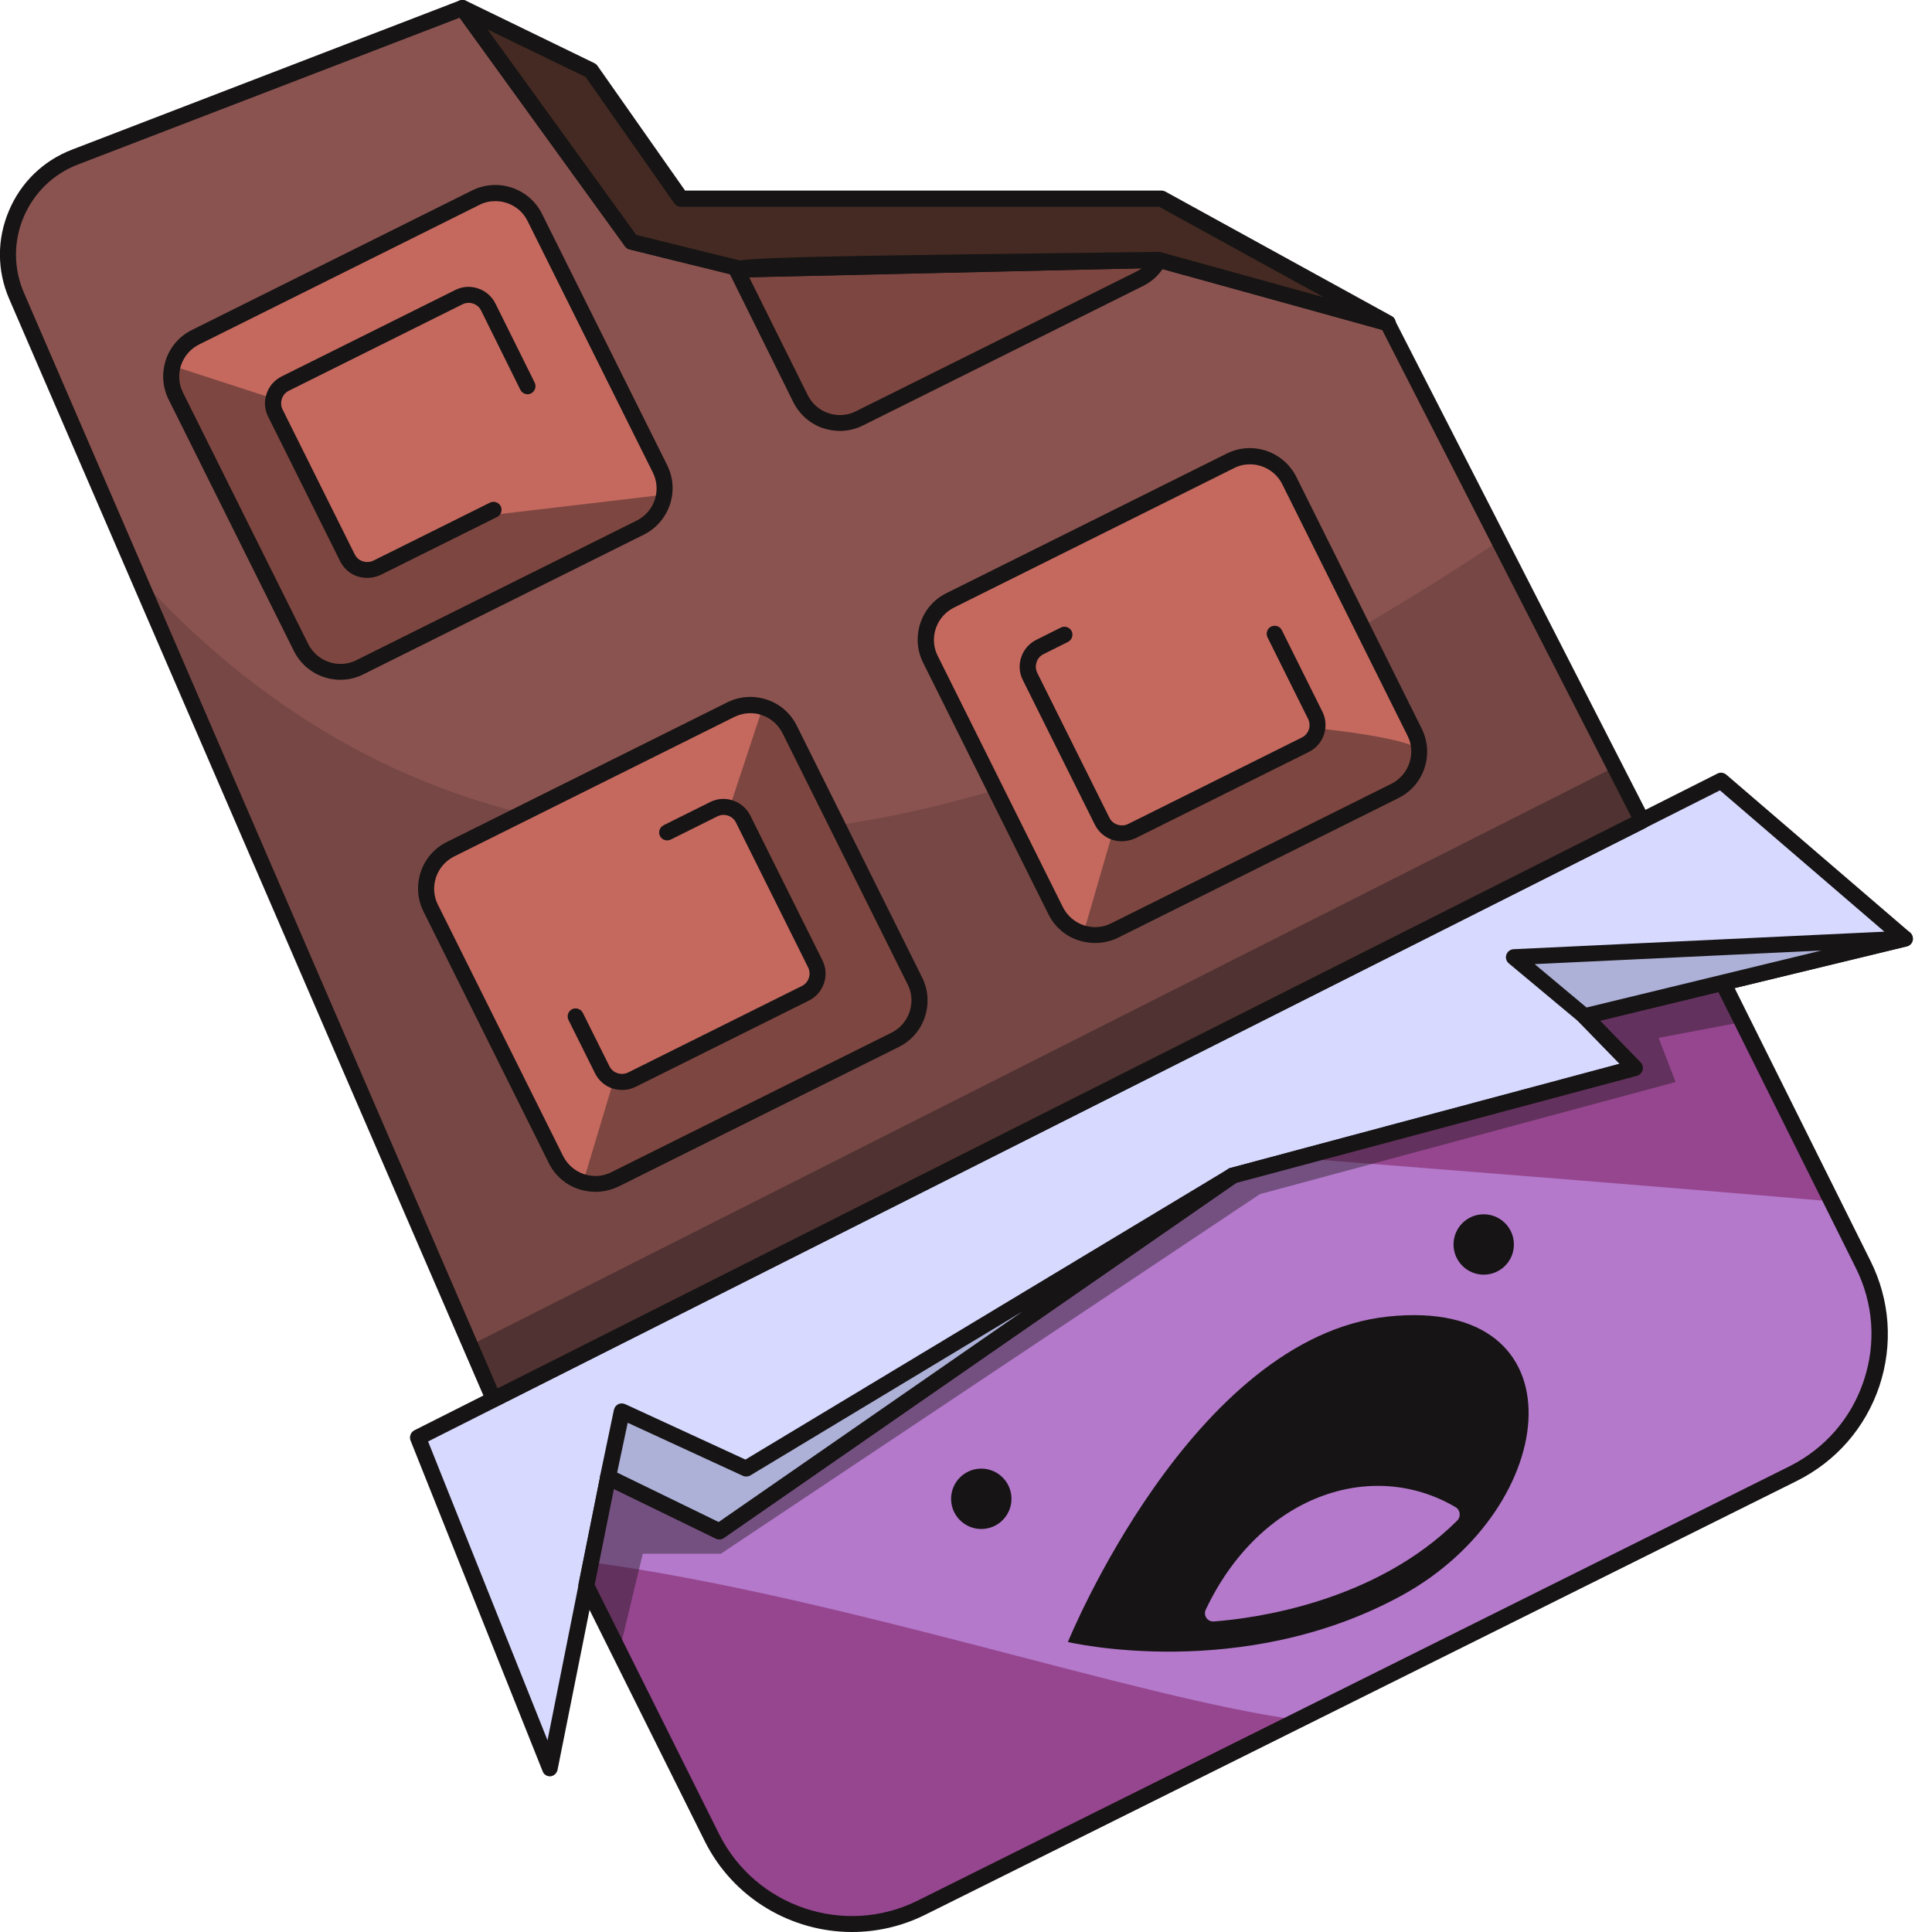 <?xml version="1.0" encoding="utf-8"?>

<svg version="1.1" id="Слой_1" xmlns="http://www.w3.org/2000/svg" xmlns:xlink="http://www.w3.org/1999/xlink" x="0px" y="0px"
	 viewBox="0 0 1024 1024" style="enable-background:new 0 0 1024 1024;" xml:space="preserve">
<style type="text/css">
	.st0{fill:#D7D9FF;}
	.st1{fill:#161414;}
	.st2{fill:#96468F;}
	.st3{fill:#B479CB;}
	.st4{fill:#8A5350;}
	.st5{fill:#764745;}
	.st6{fill:#C5695F;}
	.st7{fill:#442A22;}
	.st8{fill:#ADB1D8;}
	.st9{opacity:0.41;fill:#161414;}
</style>
<g>
	<polygon class="st0" points="1009.6,497.5 972.2,506.6 913.2,520.8 839.9,538.6 866.5,566.1 812,580.6 653.4,623.1 421.1,784 
		381.3,811.6 322.3,782.9 310.8,840.4 294.1,923.9 291.4,937.3 283,916.2 246.1,823.6 221.5,761.9 261.6,741.6 770.1,485.4 
		770.3,485.3 870.4,434.9 912.2,413.8 	"/>
	<path class="st1" d="M291.5,941.5c-1.7,0-3.3-1-3.9-2.7l-70-175.3c-0.8-2,0.1-4.4,2-5.4L910.3,410c1.5-0.8,3.4-0.5,4.7,0.6
		l97.4,83.7c1.2,1,1.7,2.7,1.4,4.2c-0.4,1.5-1.6,2.8-3.1,3.1L848.1,541l21.4,22c1,1.1,1.4,2.6,1,4.1c-0.4,1.4-1.5,2.6-3,3L655.2,627
		L383.7,815.1c-1.3,0.9-2.9,1-4.3,0.3l-54.1-26.3l-29.8,149c-0.4,1.8-1.9,3.2-3.8,3.4C291.7,941.5,291.6,941.5,291.5,941.5z
		 M226.9,764l63.3,158.4l28-140.3c0.3-1.3,1.1-2.4,2.3-3c1.2-0.6,2.6-0.6,3.7,0l56.8,27.6l270-187.1c0.4-0.3,0.8-0.5,1.3-0.6
		l206.1-55.2l-21.6-22.2c-1.1-1.1-1.5-2.7-1-4.1c0.4-1.5,1.6-2.6,3.1-2.9l161.7-39.2l-89-76.5L226.9,764z"/>
	<path class="st2" d="M950.3,780.9L740.2,885.6l-252,125.6c-40.9,20.3-90.5,3.7-110.9-37.3l-49-98.5l-17.5-35l11.6-57.6l59,28.7
		l39.8-27.6l232.3-160.9L812,580.6l54.5-14.6l-26.7-27.4l73.3-17.8l10.4,20.8l47.4,95.1l16.5,33.3
		C1007.9,711,991.2,760.5,950.3,780.9z"/>
	<path class="st3" d="M950.3,780.9L688.1,911.6c-85.3-11.4-242.1-65.5-374.9-83.6l9.1-45l59,28.7l20.7-14.4l251.4-174.2l34.6-9.3
		c99,7.8,206.4,16.3,283,23l16.5,33.3C1007.9,711,991.2,760.5,950.3,780.9z"/>
	<path class="st1" d="M451.6,1024c-32,0-62.9-17.7-78.1-48.2L307,842.3c-0.4-0.8-0.5-1.8-0.4-2.7l11.6-57.6c0.3-1.3,1.1-2.4,2.3-3
		c1.2-0.6,2.6-0.6,3.7,0l56.7,27.6L651,619.6c0.4-0.3,0.8-0.5,1.3-0.6l206.2-55.1l-21.6-22.2c-1.1-1.1-1.5-2.7-1-4.1
		c0.4-1.5,1.6-2.6,3.1-2.9l73.3-17.8c1.9-0.5,3.9,0.5,4.8,2.2l74.3,149.2c10.4,20.8,12,44.4,4.7,66.4c-7.4,22-22.9,39.8-43.7,50.2
		l0,0L490.1,1015C477.7,1021.1,464.5,1024,451.6,1024z M315.2,839.9L381.1,972c19.3,38.7,66.5,54.6,105.2,35.4l462.1-230.2
		c18.8-9.4,32.8-25.5,39.4-45.3c6.7-19.9,5.2-41.1-4.2-59.9l-72.8-146.2L848.1,541l21.5,22.1c1,1.1,1.4,2.6,1,4.1
		c-0.4,1.4-1.5,2.6-3,3L655.2,627L383.7,815.1c-1.3,0.9-2.9,1-4.3,0.3l-54-26.3L315.2,839.9z M950.3,780.9h0.1H950.3z"/>
	<path class="st4" d="M870.4,434.9L261.6,741.6L73,305.3L8.8,156.8C-3.7,128,10.5,94.5,39.7,83.2L245.1,4.2l89.6,123.9l55.1,13.6
		l4.2,1.1l220.3-5.1h1.3l120,33.6l59.1,115.3L870.4,434.9z"/>
	<path class="st5" d="M870.4,434.9L261.6,741.6L73,305.3c119.4,132,341.3,235.7,721.6-18.7L870.4,434.9z"/>
	<path class="st6" d="M339.3,279.6l-148.6,74c-11.5,5.7-25.5,1-31.2-10.4L93.2,209.9c-5.7-11.5-1-25.5,10.4-31.2l148.6-74
		c11.5-5.7,25.5-1,31.2,10.4l66.4,133.3C355.5,259.9,350.8,273.9,339.3,279.6z"/>
	<path class="st1" d="M194.6,306.3c-1.7,0-3.4-0.3-5.1-0.8c-4-1.3-7.3-4.2-9.2-8l-38.2-76.7c-1.9-3.8-2.2-8.1-0.8-12.1
		c1.3-4,4.2-7.3,8-9.2l92-45.8c3.8-1.9,8.1-2.2,12.1-0.8c4,1.3,7.3,4.2,9.2,8l20.8,41.9c1,2.1,0.2,4.6-1.9,5.7
		c-2.1,1.1-4.6,0.2-5.7-1.9L255,164.6c-1.8-3.7-6.3-5.1-9.9-3.3l-92,45.8c-1.8,0.9-3.1,2.4-3.7,4.3c-0.6,1.9-0.5,3.9,0.4,5.7
		l38.2,76.7c0.9,1.8,2.4,3.1,4.3,3.7c1.9,0.6,3.9,0.5,5.7-0.4l61.7-30.7c2.1-1,4.6-0.2,5.7,1.9c1,2.1,0.2,4.6-1.9,5.7l-61.7,30.7
		C199.4,305.8,197,306.3,194.6,306.3z"/>
	<path class="st6" d="M474.5,551l-148.6,74c-11.5,5.7-25.5,1-31.2-10.4l-66.4-133.3c-5.7-11.5-1-25.5,10.4-31.2l148.6-74
		c11.5-5.7,25.5-1,31.2,10.4l66.4,133.3C490.6,531.4,485.9,545.3,474.5,551z"/>
	<path class="st1" d="M329.7,577.7c-1.7,0-3.4-0.3-5.1-0.8c-4-1.3-7.3-4.2-9.2-8l-14.1-28.3c-1-2.1-0.2-4.6,1.9-5.7
		c2.1-1,4.6-0.2,5.7,1.9l14.1,28.3c0.9,1.8,2.4,3.1,4.3,3.7c1.9,0.6,3.9,0.5,5.7-0.4l92-45.8c3.7-1.8,5.1-6.3,3.3-9.9l-38.2-76.7
		c-1.8-3.7-6.3-5.1-9.9-3.3L355.5,445c-2.1,1-4.6,0.2-5.7-1.9c-1-2.1-0.2-4.6,1.9-5.7l24.7-12.3c3.8-1.9,8.1-2.2,12.1-0.8
		c4,1.3,7.3,4.2,9.2,8l38.2,76.7c3.9,7.8,0.7,17.4-7.1,21.3l-92,45.8C334.6,577.2,332.2,577.7,329.7,577.7z"/>
	<path class="st6" d="M739.3,419.2l-148.6,74c-11.5,5.7-25.5,1-31.2-10.4l-66.4-133.3c-5.7-11.5-1-25.5,10.4-31.2l148.6-74
		c11.5-5.7,25.5-1,31.2,10.4L749.7,388C755.5,399.5,750.8,413.4,739.3,419.2z"/>
	<path class="st1" d="M594.6,445.9c-1.7,0-3.4-0.3-5.1-0.8c-4-1.3-7.3-4.2-9.2-8l-38.2-76.7c-1.9-3.8-2.2-8.1-0.8-12.1
		c1.3-4,4.2-7.3,8-9.2l13-6.5c2.1-1,4.6-0.2,5.7,1.9c1,2.1,0.2,4.6-1.9,5.7l-13,6.5c-1.8,0.9-3.1,2.4-3.7,4.3
		c-0.6,1.9-0.5,3.9,0.4,5.7l38.2,76.7c0.9,1.8,2.4,3.1,4.3,3.7c1.9,0.6,3.9,0.5,5.7-0.4l92-45.8c3.7-1.8,5.1-6.3,3.3-9.9l-21.5-43.2
		c-1-2.1-0.2-4.6,1.9-5.7c2.1-1,4.7-0.2,5.7,1.9l21.5,43.2c3.9,7.8,0.7,17.4-7.1,21.3l-92,45.8C599.4,445.3,597,445.9,594.6,445.9z"
		/>
	<path class="st6" d="M614.3,137.7c-2.2,4.2-5.6,7.8-10.1,10l-148.6,74c-11.4,5.7-25.5,1.1-31.2-10.5l-34.6-69.5l4.2,1.1
		L614.3,137.7z"/>
	<path class="st1" d="M180.4,360.3c-10.1,0-19.8-5.6-24.6-15.2L89.4,211.8c-3.3-6.6-3.8-14-1.5-21c2.3-7,7.2-12.6,13.8-15.9
		l148.6-74c13.6-6.7,30.1-1.2,36.9,12.3l66.4,133.3c6.8,13.6,1.2,30.1-12.4,36.9h0l-148.6,74C188.7,359.4,184.5,360.3,180.4,360.3z
		 M262.5,106.6c-2.8,0-5.7,0.6-8.4,2l-148.6,74c-9.4,4.7-13.2,16.1-8.5,25.5l66.4,133.3c2.3,4.5,6.2,7.9,11,9.5
		c4.8,1.6,10,1.3,14.5-1l148.6-74c9.4-4.7,13.2-16.1,8.5-25.5l-66.4-133.3C276.3,110.4,269.5,106.6,262.5,106.6z M339.3,279.6h0.1
		H339.3z"/>
	<path class="st1" d="M315.6,631.7c-2.9,0-5.9-0.5-8.8-1.4c-7-2.3-12.6-7.2-15.9-13.8l-66.4-133.3c-3.3-6.6-3.8-14-1.5-21
		c2.3-7,7.2-12.6,13.8-15.9l148.6-74c6.6-3.3,14-3.8,21-1.5c7,2.3,12.6,7.2,15.9,13.8L488.7,518c3.3,6.6,3.8,14,1.5,21
		c-2.3,7-7.2,12.6-13.8,15.9h0l-148.6,74C323.9,630.7,319.8,631.7,315.6,631.7z M397.7,378c-2.9,0-5.8,0.7-8.5,2l-148.6,74
		c-4.5,2.3-7.9,6.2-9.5,11c-1.6,4.8-1.3,10,1,14.5l66.4,133.3c2.3,4.5,6.2,7.9,11,9.5c4.8,1.6,10,1.3,14.5-1l148.6-74
		c4.5-2.3,7.9-6.2,9.5-11s1.3-10-1-14.5l-66.4-133.3c-2.3-4.5-6.2-7.9-11-9.5C401.8,378.3,399.7,378,397.7,378z M474.5,551h0.1
		H474.5z"/>
	<path class="st1" d="M580.4,499.8c-2.9,0-5.9-0.5-8.8-1.4c-7-2.3-12.6-7.2-15.9-13.8l-66.4-133.3c-3.3-6.6-3.8-14-1.5-21
		c2.3-7,7.2-12.6,13.8-15.9l148.6-74c13.6-6.8,30.1-1.2,36.9,12.4l66.4,133.3c3.3,6.6,3.8,14,1.5,21c-2.3,7-7.2,12.6-13.8,15.9
		l-148.6,74C588.7,498.9,584.6,499.8,580.4,499.8z M662.5,246.1c-2.8,0-5.7,0.6-8.4,2l-148.6,74c-4.5,2.3-7.9,6.2-9.5,11
		c-1.6,4.8-1.3,10,1,14.5l66.4,133.3c2.3,4.5,6.2,7.9,11,9.5c4.8,1.6,10,1.3,14.5-1l148.6-74l0,0c4.5-2.3,7.9-6.2,9.5-11
		c1.6-4.8,1.3-10-1-14.5l-66.4-133.3C676.3,250,669.5,246.1,662.5,246.1z"/>
	<path class="st1" d="M445.2,228.4c-2.9,0-5.9-0.5-8.8-1.4c-7-2.3-12.6-7.3-15.9-13.8L386,143.6c-0.7-1.5-0.5-3.3,0.5-4.6
		c1-1.3,2.7-1.9,4.3-1.4l3.6,0.9l219.7-5.1c1.8,0,2.9,0.7,3.7,2c0.8,1.3,0.9,2.9,0.2,4.2c-2.7,5.2-6.8,9.3-12,11.9l-148.6,74
		C453.6,227.4,449.4,228.4,445.2,228.4z M397.1,147l31,62.4c2.3,4.6,6.2,8,11,9.6c4.8,1.6,10,1.3,14.5-1l148.6-74
		c1-0.5,2-1.1,2.9-1.8L397.1,147z"/>
	<path class="st1" d="M261.6,745.9c-0.5,0-1-0.1-1.4-0.3c-1.1-0.4-2-1.2-2.4-2.3L4.9,158.5c-6.5-15-6.6-31.6-0.2-46.7
		C11,96.7,23,85.1,38.2,79.3l205.3-79c1.8-0.7,3.8-0.1,5,1.5l88.7,122.6l57.2,14.2l221.1-5.1c0.4,0,0.8,0.1,1.1,0.2l120,33.6
		c1.1,0.3,2.1,1.1,2.6,2.2l134.9,263.6c0.5,1,0.6,2.2,0.3,3.2c-0.3,1.1-1.1,2-2.1,2.5L263.5,745.4
		C262.9,745.7,262.3,745.9,261.6,745.9z M243.6,9.4L41.3,87.2c-13.1,5-23.3,15-28.8,27.9c-5.4,12.9-5.4,27.2,0.2,40.1l251,580.7
		l601-302.8L732.6,174.9l-118.3-32.9L394.1,147c-0.4,0-0.8,0-1.2-0.1l-59.2-14.7c-1-0.2-1.8-0.8-2.4-1.6L243.6,9.4z"/>
	<path class="st1" d="M566,870.3c0,0,65.7-161.5,169.7-172.5c104-11,92.2,101.3,7.3,147.8S566,870.3,566,870.3z"/>
	<circle class="st1" cx="786.4" cy="659.6" r="16"/>
	<circle class="st1" cx="520.1" cy="794.4" r="16"/>
	<path class="st3" d="M643.4,859.4c21.4-1.6,85.4-10.1,129-53.5c2-2,1.6-5.6-0.8-7c-44.5-26.3-103.8-6.4-132.5,54.2
		C637.6,856.2,640,859.7,643.4,859.4z"/>
	<path class="st7" d="M245.1,4.2l68.1,33.1l47.6,67.9h254.7l120,66l-121.3-33.6c0,0-228.7,2.9-224.5,4c4.2,1.1-55.1-13.6-55.1-13.6
		L245.1,4.2z"/>
	<path class="st1" d="M735.5,175.5c-0.4,0-0.8,0-1.1-0.2L613.7,142c-86.6,1.1-217.1,3-223.2,3.8l-0.1-0.7c-0.4,0-0.9,0-1.4-0.1
		l-0.2,0.8c-0.7-0.2-1.4-0.6-1.9-1.1c-7.2-1.1-22-4.8-53.2-12.5c-1-0.2-1.8-0.8-2.4-1.6L241.7,6.7c-1.1-1.6-1.1-3.7,0.2-5.2
		s3.4-2,5.1-1.1l68.1,33.1c0.6,0.3,1.2,0.8,1.6,1.4l46.4,66.1h252.5c0.7,0,1.4,0.2,2,0.5l120,66c1.9,1,2.7,3.3,1.9,5.3
		C738.8,174.5,737.2,175.5,735.5,175.5z M614.3,133.5c0.4,0,0.8,0.1,1.1,0.2l86.3,23.9l-87.3-48H360.9c-1.4,0-2.7-0.7-3.5-1.8
		l-47-67l-52-25.2l78.8,108.9c8.6,2.1,51.2,12.7,53.6,13.2v0c0.3,0.1,0.7,0.2,1,0.4C406.1,136.1,453.6,135.5,614.3,133.5
		C614.2,133.5,614.3,133.5,614.3,133.5z"/>
	<polygon class="st8" points="322.3,782.9 329.6,748 395.5,778.4 653.4,623.1 381.3,811.6 	"/>
	<path class="st1" d="M381.3,815.9c-0.6,0-1.3-0.1-1.9-0.4l-59-28.7c-1.7-0.9-2.7-2.8-2.3-4.7l7.3-34.9c0.3-1.3,1.1-2.3,2.2-2.9
		c1.1-0.6,2.5-0.6,3.7-0.1l63.8,29.4l256-154.1c2-1.2,4.5-0.6,5.7,1.3c1.2,1.9,0.7,4.5-1.1,5.8L383.7,815.1
		C383,815.6,382.1,815.9,381.3,815.9z M327.1,780.5l53.8,26.2L542.1,695L397.7,782c-1.2,0.7-2.7,0.8-4,0.2l-61-28.1L327.1,780.5z"/>
	<polygon class="st8" points="839.9,538.6 802.4,507.3 1009.6,497.5 	"/>
	<path class="st1" d="M839.9,542.9c-1,0-1.9-0.3-2.7-1l-37.5-31.3c-1.3-1.1-1.9-2.9-1.3-4.6c0.6-1.7,2.1-2.8,3.8-2.9l207.2-9.8
		c2.2-0.3,4.1,1.5,4.4,3.6c0.3,2.2-1.1,4.2-3.2,4.7l-169.7,41.1C840.5,542.8,840.2,542.9,839.9,542.9z M813.4,511l27.5,23
		l124.5-30.2L813.4,511z"/>
	<polygon class="st9" points="879.1,550.1 888.1,573.5 667.8,632.9 382.1,823.5 340.7,823.5 328.2,875.4 310.8,840.4 322.3,782.9 
		381.3,811.6 421.1,784 653.4,623.1 812,580.6 866.5,566.1 839.9,538.6 913.2,520.8 923.5,541.7 	"/>
	<polygon class="st9" points="248.3,713.5 855.9,406.5 870.4,434.9 261.6,741.6 	"/>
	<path class="st9" d="M145,211.3l-53.5-17.4v11.6l8.8,18.7l65.8,126.9c0,0,9.1,5.2,13.6,4.9c4.5-0.3,97.8-45.6,100-46.6
		s65.2-33.6,65.9-34.4c0.8-0.8,6.3-12.8,6.3-12.8l-97.5,11.5c0,0-54.5,30.7-60.7,28.4c-6.1-2.3-10.1-7.4-12.8-12.7s-39-74.2-36.2-76
		"/>
	<path class="st9" d="M325,573.5l-15.9,53c0,0,10.2,1.8,16.8-1.5c6.6-3.3,143.2-71.3,143.2-71.3s25.8-16.3,18.7-29.2
		c-7.1-12.9-73.1-143.2-73.1-143.2l-10.4-6.5l-17.7,53.5c0,0,6.9,5.2,9.6,10.8c2.8,5.6,35,75.2,35,75.2s2.5,8.9-4.5,12.3
		c-7,3.5-55.9,27.9-55.9,27.9l-36,18C334.9,572.3,326.9,575.7,325,573.5z"/>
	<path class="st9" d="M389.8,141.7l39.3,75.9c0,0,7.7,13.4,26.4,4.1c18.7-9.3,156.1-80,156.1-80l2.6-4L389.8,141.7z"/>
	<path class="st9" d="M589.9,440.6l-15.7,54.1c0,0,16.6,0.9,24.5-5.5c8-6.4,142-70.8,142-70.8s12.5-13.4,11.5-20.2
		S698.2,386,698.2,386s-14.7,11.5-22,15S593.1,442.7,589.9,440.6z"/>
</g>
</svg>
